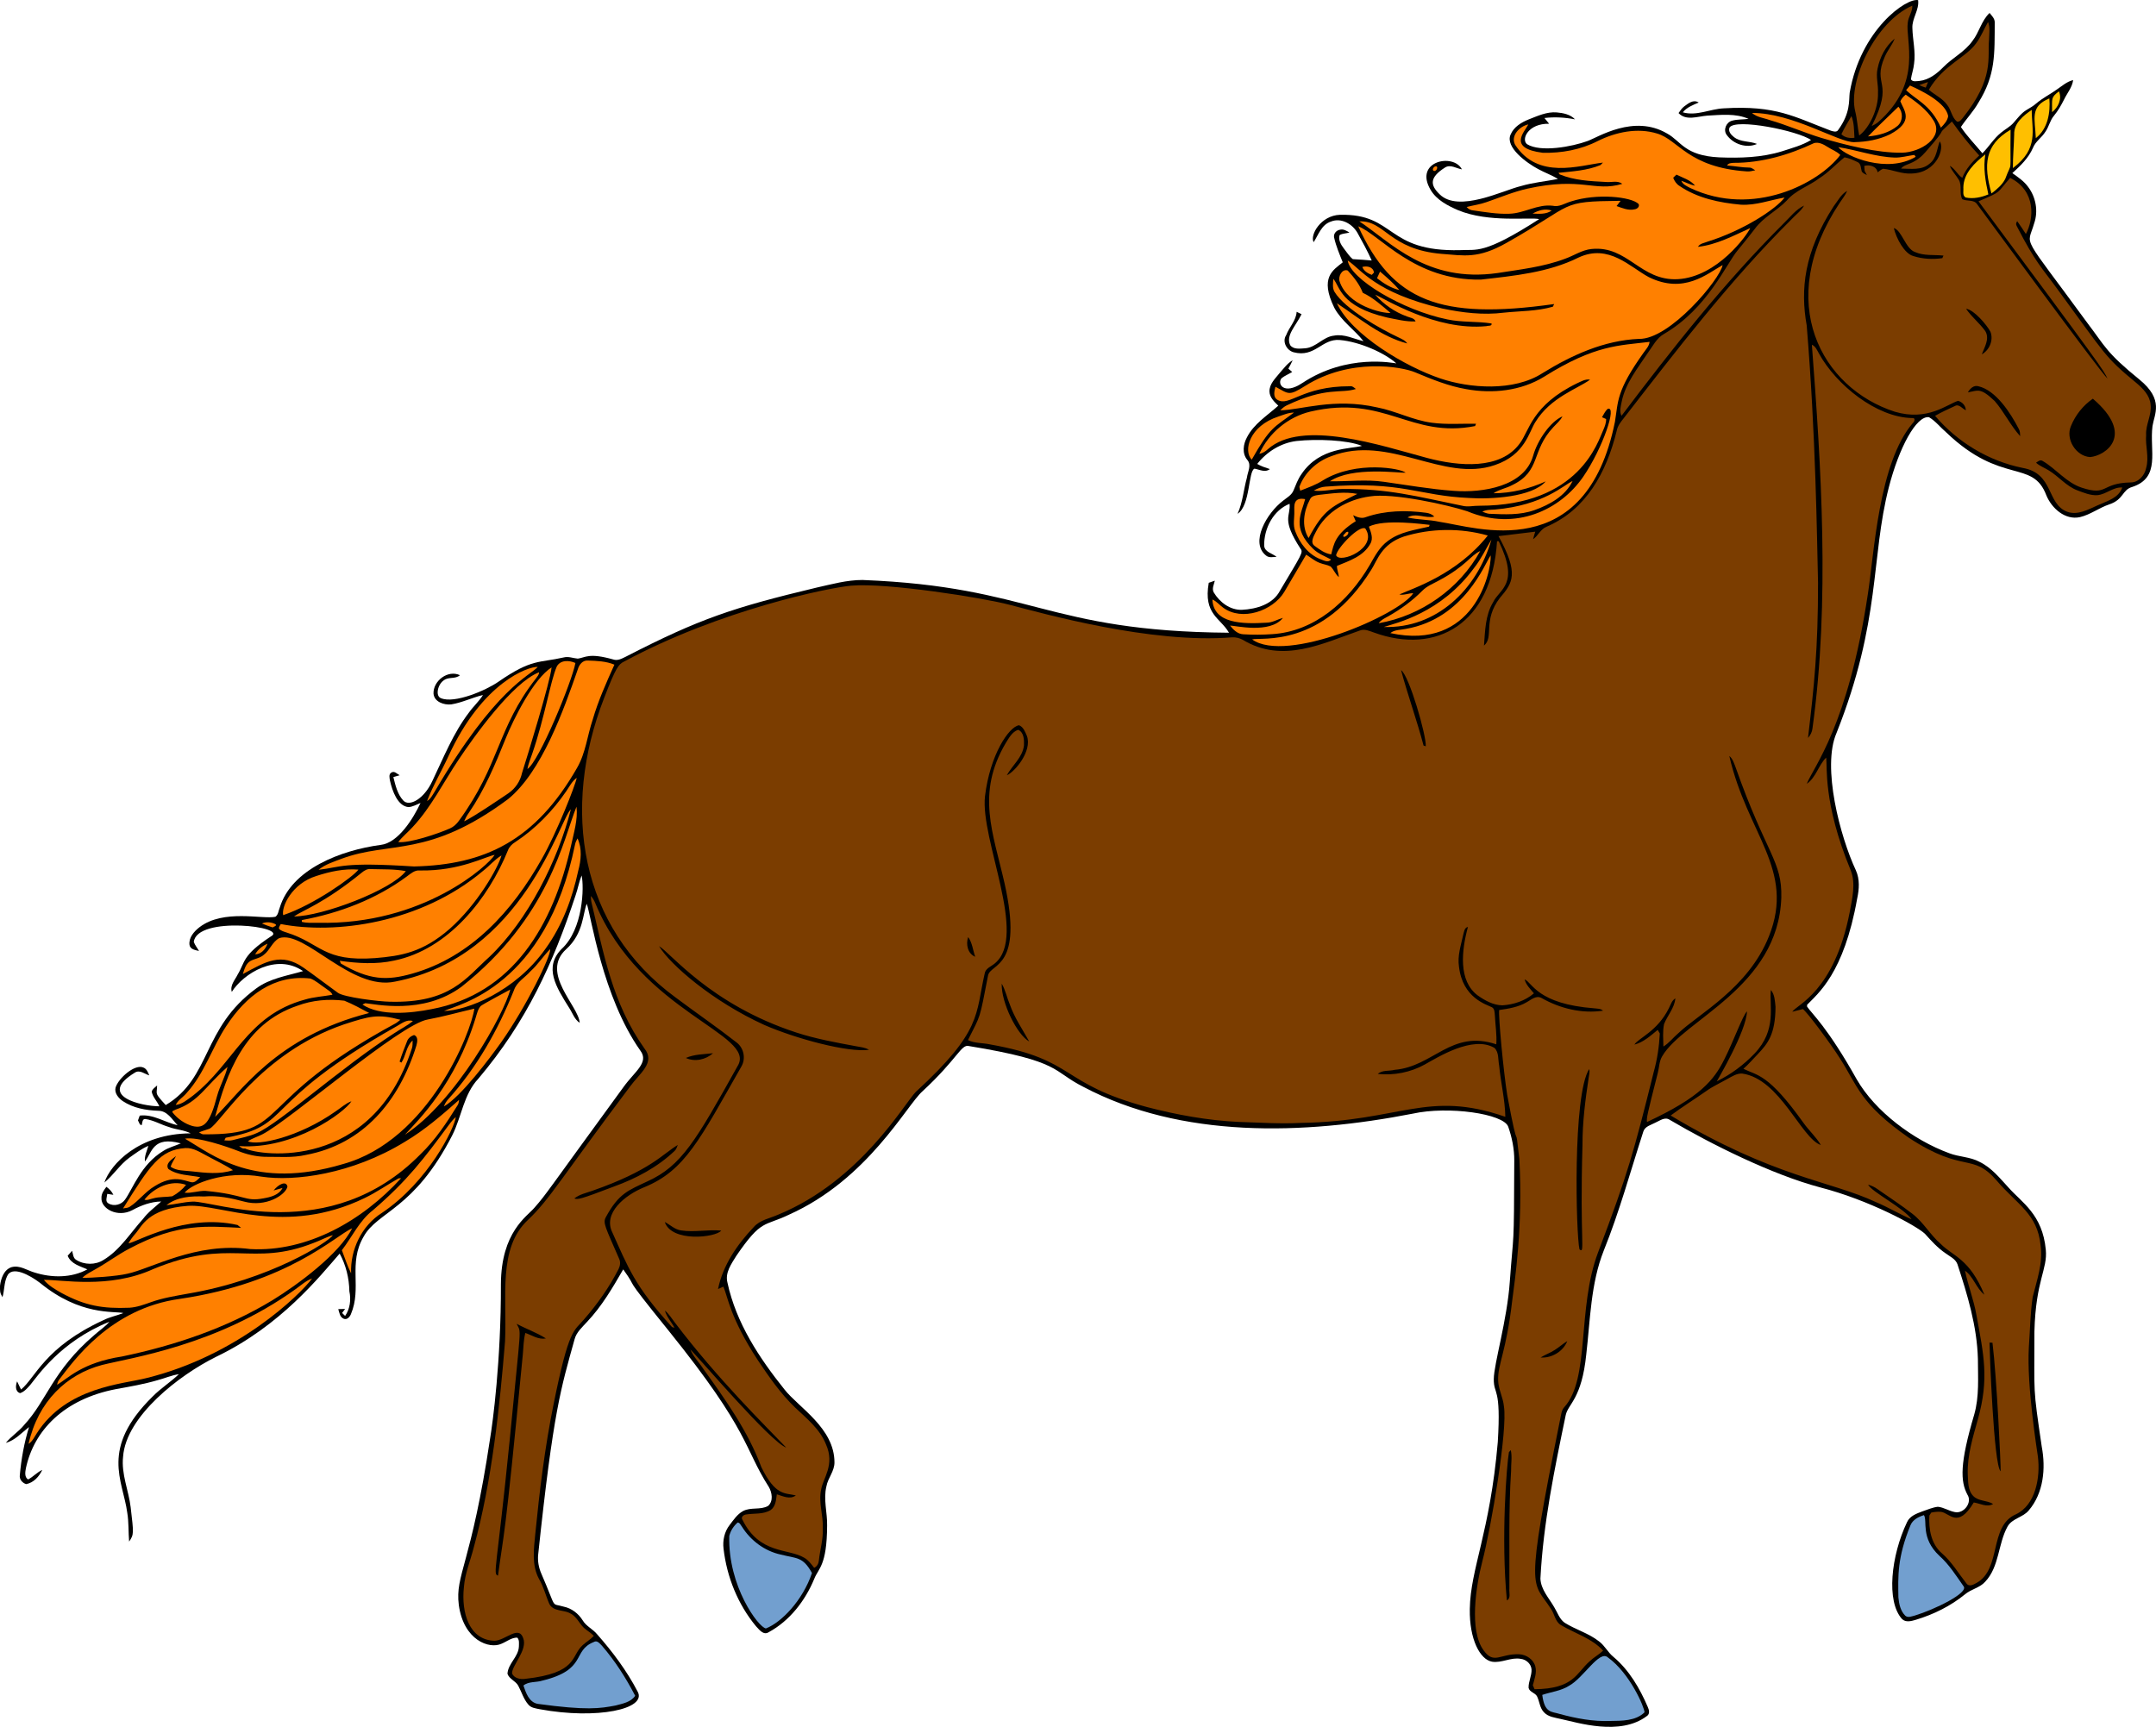 <?xml version="1.0" encoding="UTF-8"?>
<svg width="528.4mm" height="423.32mm" fill-rule="evenodd" stroke-linejoin="round" stroke-width="28.222" preserveAspectRatio="xMidYMid" version="1.2" viewBox="0 0 52840 42332" xml:space="preserve" xmlns="http://www.w3.org/2000/svg" xmlns:ooo="http://xml.openoffice.org/svg/export">
 
 <defs class="TextShapeIndex">
  
 </defs>
 <defs class="EmbeddedBulletChars">
  
  
  
  
  
  
  
  
  
  
 </defs>
 
 
<g transform="translate(-501.61 -399.49)"><path d="m52940 9707c-825-671-841-814-1271-1378-1671-2285-1482-1856-1315-2450 107-301 44-651-150-903-101-138-245-235-383-333 199-179 398-371 506-621 63-159 219-252 306-396 86-122 110-277 209-391 99-119 176-256 246-395 76-159 199-297 223-477-156 36-273 146-401 231-165 119-349 209-503 341-71 63-153 109-234 157-132 77-222 204-322 316-86 100-208 160-308 244-178 143-295 344-456 505-176-215-373-413-527-644 134-203 305-379 426-592 431-687 398-1205 403-1976 1-93-73-161-126-228-201 188-253 474-420 686-186 266-486 410-709 637-162 164-356 319-595 344-68 3-162 30-204-41 18-128 65-251 77-380 43-293-34-583-41-875-12-240 171-442 141-685-283-63-1413 722-1678 2272-21 186 23 491-279 906-37 69-123 40-182 22-903-342-1341-625-2625-548-338 15-664 195-1004 98 99-124 249-180 390-240-131-85-254 21-357 96-57 43-96 105-137 162 183 198 470 80 701 63 338-18 696-61 1015 79-134 19-274 8-405 45-146 39-225 232-126 355 161 222 483 329 738 215-184-76-407-39-568-171-68-54-144-137-106-231 147-234 1688 83 1997 305-217 133-467 197-707 276-497 155-1024 170-1540 150-857-41-936-399-1282-586-813-477-1690 93-1946 185-377 138-1152 285-1486 77-149-122 33-511 543-500-38-47-77-94-115-141 251-30 503-15 750 33-116-122-289-156-448-170-243-21-469 87-689 172-179 72-362 183-441 368-145 311 397 702 673 848 158 88 333 146 486 244-303 58-612 86-909 174-432 102-1526 663-1992 200-238-230-244-414 133-655 134-85 278 23 414 45-206-408-1190-201-764 507 147 246 415 382 668 493 758 316 1773 164 1990 220-1370 882-1531 736-1931 760-1842 48-1576-898-2954-866-467 17-740 498-642 671 118-184 193-431 423-505 253-102 527 58 652 279 123 221 244 444 348 675-154-13-308-26-463-33-91-72-151-174-222-264-70-91-137-206-103-324 71-46 163-39 242-65-70-41-148-92-234-68-88 14-165 102-141 194 47 209 132 407 211 605-234 190-573 367-206 1116 174 324 491 533 715 817-239-56-470-183-723-136-267 27-435 287-703 310-123 6-288 38-371-77-116-238 141-473 278-759-41-20-81-39-120-58-13 217-183 376-257 573-104 157 13 374 184 419 526 137 690-339 1129-301 489 42 1104 318 1387 573-53-3-1199-250-2303 481-463 308-625 14-508-118 79-63 174-99 259-152-32-27-63-55-94-82 37-67 74-135 106-206-132 77-221 204-321 316-107 133-253 268-248 453 6 146 119 249 216 345-269 243-596 442-766 773-93 169-126 394 5 554 114 128 10 294-8 438-81 294-102 606-229 886 316-202 261-1057 416-1107 125 22 260 103 376 10-107-35-213-68-310-126 235-299 582-516 963-562 493-54 1248-26 1603 119-266 79-1033 22-1482 693-88 123-138 266-196 403-47 113-160 172-250 245-408 308-824 1034-419 1350 72 59 170 32 255 30-103-88-296-115-304-278-5-416 223-866 623-1022 29 317-211 364 269 1102 70 91 24 138-502 1024-175 338-577 454-931 472-293 12-551-186-695-427-50-92 6-194 27-287-50 17-100 35-149 52-136 777 284 855 496 1224-4485-35-4806-1129-8982-1293-382-1-752 104-1123 186-2057 492-2875 766-4674 1692-96 47-203 109-313 70-599-169-676-47-868-20-116-11-231-60-347-29-605 138-777 26-1596 594-313 218-1080 543-1409 405-147-52-80-346 73-442 115-87 281-21 391-122-295-139-657 138-648 449 15 206 258 286 434 267 268-43 514-168 778-230-97 157-237 280-343 429-387 508-623 1106-897 1678-203 443-565 639-712 480-146-157-193-375-244-576 52-15 102-30 154-44-64-34-128-115-205-65-67 42-42 127-33 191 57 259 189 629 452 654 107-4 200-63 298-101-174 373-545 980-976 1028-980 132-2184 593-2473 1534-33 76-35 178-108 228-325 68-1272-196-1862 257-132 103-267 255-243 434 18 110 145 126 233 147-42-74-99-140-128-221 75-652 2353-372 1886-133-708 467-626 629-810 931-66 135-193 263-145 426 286-449 1094-959 1747-509-389 115-811 175-1146 423-1339 979-1098 2191-2220 2861-284-312-217-246-211-480-48 46-115 82-132 152 25 135 134 233 186 358-411 0-1551-242-600-825 119-78 241 33 354 67-32-73-63-161-144-192-206-95-610 257-682 490-34 137 71 260 177 333 256 171 568 226 871 237 220 0 338 213 472 355-311-70-601-279-928-237-15 39-29 78-43 118 16 32 31 65 47 98l44 20c18-53 10-159 88-152 204 27 385 139 581 196 173 67 365 69 531 155-1276 9-1962 759-2115 1206 225-183 379-439 614-610 149-105 295-219 465-289-37 125-99 248-85 383 178-221 190-632 880-444-144 63-300 101-433 187-543 332-740 919-933 1190-88 127-277 177-410 93-86-48-32-156-27-232 38 6 112 17 150 23-38-81-99-145-171-196-60 80-126 168-121 274-15 262 395 490 758 297 216-118 456-207 706-211-152 138-320 259-444 425-311 344-561 760-967 1006-201 129-475 126-675-2-76-47-72-146-99-221-36 41-72 81-107 122 82 202 303 255 483 333-392 215-875 210-1294 78-185-53-362-186-563-132-189 60-262 278-284 456 0 128-9 165 60 281 50-167 37-348 110-508 114-281 560-33 809 156 985 808 1799 688 2044 740-159 64-331 95-485 173-1448 665-1668 1413-2023 1702-34-65-64-134-96-200-40 98-52 249 73 289 106-35 178-123 250-203 165-197 729-1060 1939-1547-109 127-252 218-375 330-1019 873-1152 1592-1714 2199-133 165-318 276-450 441 229-65 387-249 569-389-119 384-190 781-226 1180-14 102 62 191 156 219 184-35 318-186 395-349-129 60-224 170-348 235-94-60-70-187-53-279 196-918 929-1692 2213-1937 339-61 680-120 1011-217 176-46 344-121 525-148-204 195-446 346-644 548-1299 1278-727 2055-622 2845 40 235 26 474 46 711 122-179 112-202 38-842-50-415-233-814-186-1238 71-997 1385-2009 2283-2451 1586-762 2541-1975 3025-2529 155 282 232 603 238 924 44 207 17 427-104 604-25-24-50-48-74-72 18-25 55-74 73-99-42 1-126 3-167 4 27 84 38 197 132 235 81 36 149-42 177-109 276-650-74-1244 312-1902 341-621 1239-662 2172-2484 231-456 279-1008 642-1391 1182-1400 1830-2821 2384-4501 55-158 82-323 145-478 64 279 40 1316-490 1801-442 450-138 930 188 1449 81 123 126 277 255 362-23-415-976-1220-331-1805 430-390 405-879 504-1114 107 294 380 2275 1314 3601 220 292-143 514-412 890-1919 2628-1875 2607-2183 2959-180 215-817 592-823 1877 4 1886-201 3397-263 3769-467 3121-862 3344-769 4093 118 868 751 1091 1048 950 127-51 243-152 385-149 56 58 40 143 40 216-9 255-266 417-280 670 44 133 202 175 265 295 82 153 130 327 246 460 68 83 180 93 279 114 1403 259 2640-4 2399-434-266-510-612-973-992-1403-105-129-269-197-355-343-103-165-269-294-462-334-335-100-154 100-549-807-65-148-96-313-78-474 373-3530 557-4067 890-5269 45-177 187-299 305-429 362-381 627-836 889-1289 419 584-115-15 1117 1508 2e3 2483 1834 2859 2450 3823 81 137 117 353-18 468-188 105-424 23-614 126-142 78-232 218-328 342-127 164-174 379-148 582 80 690 351 1364 796 1900 78 82 182 228 310 145 516-280 893-770 1116-1306 100-262 311-316 316-1307 7-321-95-641-18-959 36-208 201-376 198-593-1-840-881-1347-1223-1783-621-775-1188-1635-1399-2620-65-248 98-464 220-663 619-904 676-710 1285-1003 1935-865 2886-2685 3275-3027 861-797 948-1161 1137-1108 2284 373 2036 614 2801 998 2405 1273 5396 1182 8078 659 866-192 2233 0 2340 323 92 266 149 545 147 827-7 2271-15 1671-109 2963-65 949-391 2022-393 2394-3 401 183 171 98 1546-192 2221-670 3097-686 4091-12 747 253 1240 545 1291 240 38 466-116 707-69 131 15 250 122 261 257 8 155-77 298-72 453 22 105 161 118 208 210 62 127 65 284 170 390 106 115 270 129 414 164 400 84 1451 425 2107-73 81-51 54-154 21-225-196-456-454-900-838-1223-136-109-212-274-351-379-253-202-575-289-847-460-129-92-175-251-255-380-128-225-326-429-339-701 69-1355 346-2688 621-4013 63-276 392-395 503-1486 99-852 108-1733 428-2542 384-951 654-1943 970-2918 40-130 187-161 293-218 111-47 234-152 355-70 1017 600 2517 1346 3683 1655 1206 311 2354 937 2570 1137 155 173 312 348 506 479 105 79 244 136 292 269 246 752 479 1521 501 2319 0 457 37 923-91 1368-354 1197-341 1632-166 1961 127 193-89 475-309 427-145-27-269-116-416-130-132 16-254 71-378 113-145 53-309 114-377 264-393 825-514 1941-124 2373 94 95 236 51 348 18 432-131 845-335 1196-621 150-129 363-158 496-310 349-370 311-924 548-1353 114-202 379-221 521-396 362-425 418-1029 317-1560-222-1513-179-1229-180-2825 32-1255 326-1524 279-2004-81-868-588-1156-913-1523-214-232-418-489-709-630-232-127-505-119-748-214-877-323-1810-1021-2264-1810-720-1285-1098-1606-1217-1783 0-11 1-33 1-44 258-273 900-755 1228-2609 49-225 65-468-31-683-387-826-840-2539-476-3371 1096-2763 835-4285 1282-6023 247-963 672-1764 985-1718 161 95 277 249 418 369 1359 1306 2120 649 2458 1548 131 316 460 613 824 532 256-60 467-228 715-311 356-117 319-359 561-427 712-232 423-888 501-1495 45-290 286-642-316-1136z"/><path d="m50963 2638c80 191-17 390-168 511 1-351-32-354 168-511zm-235 174c28 351-38 745-332 974-19-485-152-772 332-974zm-862 881c-10-273 227-460 430-600-2 499 184 943-462 1427 0-276 25-551 32-827zm-88-114c-15 1193 46 722-131 1206-75 148-209 257-338 357-195-700-171-1191 469-1563zm-619 605c-56 329 3 659 74 981-174 73-368 115-556 76-87-47-48-164-57-245 4-352 283-609 539-812z" fill="#ffbf00"/><path d="m15250 40738c324 373 592 794 819 1232-107 158-310 192-481 238-378 72-701 126-1913-41-211-43-284-271-345-449 130-106 311-71 463-120 1110-270 722-734 1263-947 79-49 143 36 194 87zm4023-419c-187-29-933-1040-898-2266 30-129 107-245 205-331 57 3 75 68 108 106 212 338 556 595 948 680 397 101 543 47 766 453-230 675-747 1208-1129 1358zm20633 709c542 387 898 1224 900 1347-218 215-557 208-843 212-419 16-834-62-1237-172-192-62-370-12-426-467 218-75 458-96 657-224 353-191 742-883 949-696zm7525-1025c-77 17-164 62-233 5-119-117-156-291-170-451-8-517-30-971 295-1765 55-138 197-209 331-251 92 139-89 559 378 997 238 212 409 485 591 744 146 160-714 576-1192 721z" fill="#729fcf"/><path d="m49534 36467c8-101-95-2303-200-3152-25-1-49-2-73-3 4 197 100 3004 273 3155zm-32338-5905c-156-20-268-138-402-207 168 505 1249 383 1385 211-327-31-657 46-983-4zm7207-6708c-58-160-71-346-174-483-59 176-13 405 174 483zm649 658c-14 469 379 1257 674 1418-164-296-360-578-473-900-73-170-107-357-201-518zm-5031 1200c-2118-691-3095-1969-3367-2118 275 457 1311 1352 2575 1929 787 344 2067 684 2571 611-99-60-217-67-328-89-488-91-978-179-1451-333zm26895-19722c61 255 261 630 480 687 228 73 473 84 709 51 7-15 21-47 28-63-234-25-479 11-700-88-232-83-322-533-517-587zm2156 3097c188-107 291-347 213-553-91-173-405-541-598-565 135 201 332 351 472 549 112 189-22 391-87 569zm-83 781c-116-33-206 58-258 150 249-43 298-128 657 212 233 269 387 599 625 862-4-61-2-125-35-179-202-392-560-946-989-1045zm2805 305c-237 164-426 399-535 667-144 319 122 746 469 764 377-33 1112-536 66-1431zm-16955 6654c167 621 388 1227 552 1849 13 5 41 14 54 18 19-256-409-1742-606-1867zm4373 14199c146 118 5-166 74-2565-2-555 70-1106 153-1653 11-67 29-135 12-203-412 634-323 4065-239 4421zm-953 2651c270 20 554-146 654-402-106 64-198 149-303 215-111 74-239 116-351 187zm-776 2321c-55 322-198 2100-50 3634 104-55 50-192 61-285 5-964-20-1928 42-2890-4-170 31-342-8-510zm15617-24938c-24 272 78 544 0 812-35 182-188 358-384 354-736 17-546 340-1193 129-380-124-627-462-964-658-58-35-112 16-157 46 92 82 208 124 312 188 244 148 427 386 700 489 158 58 321 129 492 118 218-20 384-203 609-188-90 264-379 332-603 437-232 102-487 251-746 158-512-193-323-940-1091-1075-832-167-1599-631-2148-1277 157-90 323-165 487-241 102-58 182 69 268 105-6-115-84-200-190-232-273 86-749 506-1553 267-1789-578-2972-2681-1348-5122 62-96 138-185 182-291-151 82-228 245-330 376-731 1131-818 2043-662 2922 223 2686 251 5186 278 6310 1 1622-95 2526-246 3803 59-67 101-147 110-237 431-3117 211-6429-15-9402 93 38 128 137 175 217 423 767 1405 1564 2284 1580 83-11 63 80 20 116-848 981-952 3224-1108 4206-487 3234-1329 4223-1496 4644 227-155 284-452 474-642 37 205-85 1094 601 2758 133 334 37 694-23 1033-383 1954-1296 2261-1408 2439 87-18 172-47 260-66 96 60 686 852 911 1212 430 668 487 1109 1692 1946 1352 886 1544 345 2152 1051 499 586 995 805 1072 1586 61 431-91 850-194 1263-61 408-64 822-94 1232-56 946 208 2575 221 2677 66 514-58 1193-537 1417-670 291-346 1342-969 1685-76 42-184 101-247 8-196-249-359-528-601-738-263-226-325-594-305-924 12-18 34-54 46-72 78-17 159-25 240-18 212 25 406 428 802-230 156 22 320 128 474 37-151-94-356-62-486-195-140-142-124-359-136-542-12-460 127-902 249-1340 278-996 144-1569-36-2556-65-370-204-720-281-1087 212 151 274 431 476 590-365-887-766-939-1070-1245-258-223-425-533-697-741-276-213-567-403-852-602-70-51-149-88-231-110 90 180 875 572 1066 850-297-128-575-297-874-422-1125-528-2485-598-5031-2123 282-210 581-396 869-597 165-120 353-203 530-304 110-60 226-136 357-127 926 132 1450 1596 1925 1751-119-202-297-359-431-550-858-1201-1124-1149-1467-1318 128-111 237-241 355-362 240-256 428-476 432-1157-15-140-17-300-114-413-45 388 156 974-400 1558-265 278-579 512-925 681 14-31 725-1225 740-1716-113 120-305 677-556 1178-255 510-587 926-1896 1536-8-109-11-117 265-1201 37-137 33-287 109-412 516-892 2844-1687 2919-3887 23-903-365-1054-1123-3204-38-96-68-202-151-269 437 1915 1624 2786 971 4420-508 1276-1735 1907-2219 2374-126 106-226 242-368 328-3-182-21-370 16-550 84-213 257-395 277-630-88 53-113 153-157 238-284 574-743 730-847 895 224-57 397-219 572-361 13 22 38 66 51 88-16 318-62 634-148 941-494 1983-634 2496-1364 4423-521 1380-194 3090-825 3792-77 80-80 195-104 297-883 4383-681 3937-225 4655 89 127 100 311 244 395 345 206 757 322 1033 627-105 98-233 166-337 266-322 287-381 669-1343 679-11-24-33-72-43-96 38-150 102-304 62-460-44-174-217-290-392-301-471-19-621 259-875-95-361-484-187-1585-34-2176 219-838 624-3229 531-3804-20-218-134-414-142-634-13-411 196-678 347-1976 59-474 264-1773 173-3456-125-1082 17 132-298-1572-92-582-220-1935-196-2080 230-33 466-70 670-189 111-59 230-177 365-107 452 258 992 391 1510 312-59-54-143-48-216-58-1397-107-1514-628-1706-710 34 138 141 237 228 343-214 183-494 277-773 294-223-3-426-117-604-242-480-357-397-1102-240-1680-91 19-96 128-118 202-55 252-142 508-102 769 88 772 673 930 803 996 75 36 69 131 77 202 11 236 51 472 35 709-1109-369-1542 547-2491 625-135 37-303-1-413 101 395 41 803-38 1150-231 312-172 1175-721 1708-408 115 111 86 290 116 435 39 419 144 833 151 1255-1917-667-2560 111-5009 149-510 27-1020-8-1530-24-758-36-1509-173-2243-364-2171-587-1710-1157-3851-1537-178-39-370-22-537-105 322-644 275-465 494-1591 77-298 867-177 404-2247-284-1254-702-2202 26-3440 79-124 155-276 304-328 146 56 150 250 145 382-34 293-284 487-421 732 196-81 625-590 494-962-44-99-85-219-193-264-250 34-714 729-835 1738-122 1063 1058 3428 241 4100-90 77-231 120-250 254-230 1008-58 1399-1684 2893-283 284-1349 2177-3374 3012-205 92-448 128-602 306-404 426-756 934-874 1518 44-20 87-40 131-59 111 255 163 763 842 1800 275 410 558 821 916 1164 284 269 608 527 756 902 226 504-75 834-117 1104-73 320 57 637 38 958 15 265-67 520-94 782-7 77-43 149-116 183-71-91-140-188-242-246-390-236-1096-78-1516-933-44-64 25-117 82-128 203-34 426 3 609-109 125-87 132-249 152-386 149 45 322 135 466 27-263-65-497 21-845-692-327-883-880-1654-1425-2413-103-160-245-296-316-474 188 180 1976 2283 2350 2406-530-555-1666-1663-2733-3069-77-98-140-210-240-288 44 156 160 278 235 420-15-5-44-12-59-16-920-1007-1077-1465-1464-2320-234-470 298-911 780-1108 1006-410 1366-1179 2383-2961 113-194 59-457-121-591-485-378-993-727-1486-1096-2361-1723-2819-4623-1757-7347 291-761 360-826 479-887 2362-1274 5035-1818 5573-1865 870-78 3242 298 3879 467 831 215 3471 962 5460 799 90-5 181 18 261 61 978 591 1959 87 2866-227 119-49 240 11 353 50 1520 551 2886-205 3012-2240h41c519 1067 22 1161-138 1497-192 319-195 701-223 1062 251-208-36-611 389-1169 318-372 474-594-33-1515 300-38 601-74 901-109-20 61-38 123-54 186 126-87 184-250 332-308 968-417 1467-1325 1719-2356 23-117 97-211 170-302 1303-1678 2600-3373 4110-4874 103-114 235-203 311-340-204 96-339 282-498 434-1459 1456-2737 3077-3976 4719-58-109-17-231 4-345 92-454 392-820 641-1197 121-164 214-363 399-466 1067-626 1521-1715 1801-2046 146-173 283-352 422-528 208-289 542-442 784-696 214-252 540-351 798-546 228-143 407-348 617-512 115 20 224 72 330 122 79 48 67 151 93 228 30 42 80 61 125 85-18-35-37-69-56-102-3-41-6-82-8-123 129-36 301 8 327 158 43-32 84-70 136-88 235 24 459 134 700 117 621-19 810-633 685-788-69 186-75 415-247 546-192 171-466 122-700 121 56-75 151-95 232-132 141-58 264-154 363-269 676-771 156-293 651-753 206 290 426 572 670 833-172 155-330 330-416 548-120-79-178-225-306-295 50 128 151 225 221 342 85 147 7 326 84 476 116 58 284 2 365 123 30 40 2993 4082 3196 4276-104-220-134-276-3162-4347 588-252 426-177 776-574 636 317 586 1006 385 1375-70-104-137-212-212-313-32 40-36 80-10 122 462 900 613 1016 995 1543 1200 1635 1154 1655 1935 2300 162 137 330 306 349 530 32 256-124 487-110 743zm-4166-9600c121-160 190-350 292-522 54 138 26 289 24 433-43 449 135 944-644 1919-38 43-77 107-144 89-127-104-137-282-236-405-115-165-305-245-452-374 363-617 905-782 1160-1140zm-1180 951c-18 46-37 91-55 137-55-16-108-38-159-62 70-27 142-52 214-75zm-385-1873c7 147-94 266-110 409-69 441 384 1470-727 2447-48 40-103 69-158 96 571-1126-2-969 323-1705 66-153 179-282 240-438-223 180-364 457-419 735-46 197 21 394 10 592 15 389-212 867-461 1046-40-196-48-397-97-591-183-749 494-2197 1399-2591zm-1492 2707c69 167 63 354 74 532-112 15-238-2-320-87 71-153 163-297 246-445zm-27900 22973c-223 26-457 24-666 116 218 103 490 42 666-116zm-940 2393c41-39 56-94 76-144-364 213-653 620-2099 1125-149 52-310 86-437 187 89 29 132 27 969-292 545-197 1069-474 1491-876zm-4046 7112c-315 3153-417 3263-284 3301 152-1143 150-671 608-5420 17-177 16-357 62-529 163 56 322 171 503 134-226-144-482-231-717-359 119 253 116-109-172 2873zm2671-4215c-226 445-517 855-843 1231-250 298-372 200-753 2099-212 1047-341 2107-446 3168-35 365-92 760 91 1098 116 193 165 415 256 619 105 190 355 132 518 231 171 85 226 288 379 393 67 47 134 96 191 156-82 86-186 146-273 226-299 268-104 681-1412 826-115 18-266-15-318-130-16-191 391-579 271-872-112-318-436 61-699 68-625-13-820-692-753-1312 25-340 162-656 244-984 442-1603 637-3472 764-5042 53-1087-182-2289 563-2979 536-508 813-1028 2503-3272 233-321 629-584 350-931-792-1116-997-2330-1293-3562-14-57-18-117-20-175 48 51 84 112 110 178 1111 2685 3975 3206 3487 3991-1025 1836-1375 2446-2205 2824-469 223-706 292-1024 880-78 142-12 243 325 1018 40 82 26 174-13 253z" fill="#7b3d00"/><path d="m14604 16652c-81 452-893 2423-1177 2599 25-128 75-250 118-373 307-889 444-1775 602-2138 87-167 308-157 457-88zm-584 108c-31 345-594 2180-724 2587-43 202-166 385-338 501-26 18-896 611-1082 684 32-72 69-142 115-206 383-558 647-1184 898-1809 205-510 694-1482 1131-1757zm-2531 2183c834-1824 1962-2208 2193-2195-187 215-1032 504-2529 3061-53 82-96 177-185 227 144-378 353-727 521-1093zm-880 1737c461-491 758-1101 1131-1656 383-577 1329-1896 1972-2144 4 63-48 107-79 156-953 1220-873 2100-1884 3484-57 80-130 149-221 188-302 134-1e3 365-1266 334 102-133 234-238 347-362zm-2354 1193c330-108 682-185 1031-156-123 173-1087 862-1844 1116-47-209 215-775 813-960zm-548 992c226-158 729-316 1662-1075 63-52 138-98 224-86 285 9 575-4 855 50-353 466-2052 1109-2741 1111zm2768-982c93-68 190-158 316-145 980 18 1619-348 1834-382-135 235-1742 1728-4337 1664-130 1-261 10-389-22v-44c921-170 1820-512 2576-1071zm-3093 1168c1327 261 3434-16 4962-1306 155-119 280-276 449-376-84 305-588 1197-1272 1802-667 579-1190 662-1824 715-1275 95-1329-361-2165-625-68-24-144-39-193-96-7-44 28-77 43-114zm1548 2461c625-201 823-264 1385-114-36 28-70 57-108 82-3596 1950-2568 2742-4705 2726-47 7-83-28-122-47 82-38 171-58 256-90 282-136 1228-1848 3294-2557zm-3156 2265c283-1040 697-2278 2018-2724 366-136 762-171 1148-123 210 85 410 195 609 302-2294 582-3160 1958-3775 2545zm258 513c1683-306 783-804 4182-2728 126-67 252-183 407-133-139 116-303 196-453 296-1335 863-2815 2209-3366 2447-187 87-391 120-588 174-70 20-143 13-214 8zm3352-3265c17-8 51-25 69-33 232 15 1406 300 2359-403 2154-1704 2496-3627 2819-4414 36 320-65 633-131 943-444 1981-1436 3650-3425 4020-511 101-1253 176-1691-113zm4400-3577c-724 1289-1746 2415-3181 2819-617 175-1049 164-1748-249-7-16-19-49-26-66 440 63 893 92 1331-5 1330-271 2313-1523 2789-2699 32-88 100-157 179-205 496-326 917-759 1251-1247 79-115 141-245 257-328-29 173-490 1345-852 1980zm-6598 1687c-89-29-179-59-265-97 109-48 234-35 338 20 27 47-50 52-73 77zm-128 398c-48 134-150 256-303 261 67-121 178-207 303-261zm-604 744c36-116 71-250 181-318 108-59 240-70 334-155 149-113 206-317 376-407 626-206 1762 1300 2841 1065 3141-608 4047-4017 4307-4222-319 1254-1055 2722-2001 3620-573 512-951 1137-2441 1095-243-2-1130-108-1273-222-280-201-552-413-834-610-557-390-933-145-1490 154zm-1377 2914c434-475 619-1107 969-1637 488-750 1169-1270 2065-1167 133 52 240 153 359 231 62 51 148 87 179 167-225 41-455 52-674 118-1433 389-1731 1565-2750 2359-129 91-253 206-417 224 59-124 185-191 269-295zm-343 483c-34-44 44-53 68-72 578-200 709-552 1276-1049-57 246-189 466-255 710-175 668-316 810-603 740-191-55-362-175-486-329zm1612 943c203 82 420 132 640 140 339-3 683 31 1017-47 1401-263 2281-1315 2704-2681 23-87 51-218-59-257-77 26-146 80-172 159-65 162-128 325-181 491l45 26c112-171 115-400 274-542-2 65 4 132-18 194-976 3016-3715 2636-4090 2452-59 13-102-25-144-58 1333 95 2588-824 2753-1099-145 54-258 163-385 246-910 643-1922 852-2153 735 111-76 242-111 360-173 681-352 3368-2700 4049-2812 384-71 760-178 1141-266-75 567-1110 3227-3219 3810-2173 647-3195-225-3873-623 309-53 1028 194 1311 305zm5811-3260c33-101 53-214 126-296 45-41 697-391 724-404-139 580-1345 2756-2581 3558 352-383 1234-1243 1731-2858zm-8479 4627c-48 31-108 26-161 40 659-1053 902-1438 1527-1481 208-11 382 116 559 205 203 113 416 208 609 337-329 110-681 65-1019 28-172-21-362-7-510-113 29-94 89-172 132-260-92 72-273 182-187 316 227 158 519 148 781 201-64 56-128 146-225 122-183-42-439-185-890 97-233 135-390 364-616 508zm576-207c-70 14-140 55-213 31 233-293 651-497 1021-363-91 115-209 210-338 280-156 23-317 8-470 52zm-1413 1736c285-158 544-356 833-506 1211-645 1922-543 2736-508-21-17-65-52-86-70-1287-293-2473 424-2675 450 47-83 103-159 165-230 166-182 298-618 1298-690 803-48 2384 754 4331-193 288-139 550-323 826-480 16-1 47-3 63-4-950 1044-2300 1813-3697 1737-1333-176-2429 483-3014 605-252 61-894 106-1099 99 90-92 210-145 319-210zm-829 584c-157-89-320-181-435-323 434-9 1592 230 2679-264 1884-781 2405-39 3933-642 160-57 308-143 472-190-98 161-1546 1096-3561 1435-301 55-605 103-894 206-172 61-346 126-530 138-662 27-1088-49-1664-360zm2081 2084c-591 152-1959 216-2687 1350-62 92-107 201-204 263 234-1044 932-1702 1798-1933 696-176 2818-474 4742-1857 133-93 254-208 409-264-303 408-1830 1893-4058 2441zm3083-1906c-1128 683-2395 1108-3681 1377-988 151-1330 540-1593 694 6-49 24-93 54-132 336-431 1237-1740 2955-1974 2656-395 3796-1540 4221-1731-309 627-1341 1390-1956 1766zm2682-2140c-493 312-775 903-751 1480-93-181-153-379-227-568 253-328 428-724 763-982 847-729 1241-1253 1874-2109 46-63 97-122 156-173-31 266-673 1587-1815 2352zm1860-2644c-266 427-546 853-911 1203-2225 2264-5060 1136-5586 1162-216 9-425 67-640 87 258-204 605-227 921-213 334-30 665 39 986 126 531 143 1011-160 1059-367-29-152-216-63-340 94 73-19 145-42 219-62-86 173-289 224-463 254-471 90-433-90-1421-182-174-8-342 62-516 44 172-218 980-550 1888-393 797 122 2208-56 3513-856 483-287 908-655 1327-1027-8 44-10 91-36 130zm1069-1545c-277 391-990 1341-1405 1576 21-63 55-119 98-168 705-779 1229-1708 1618-2680 68-205 271-309 405-465 182-163 312-373 484-544 18 174-584 1405-1200 2281zm1885-4196c-146 677-391 1340-799 1904-746 1061-1944 1522-2489 1528 340-157 2496-583 3212-4085 10-52 36-99 60-145 116 251 87 538 16 798zm-25-2531c-1022 1788-2263 2381-3998 2421-1792-115-1782 20-2340 82 166-137 376-198 572-274 1188-438 2121-7 4073-1459 826-671 1362-2182 1709-3182 32-113 117-225 247-215 218 8 446 15 650 101-198 440-397 882-532 1347-132 392-172 816-381 1179zm21026-14738c94-31 46 122-23 109-63-14-18-96 23-109zm12575-1235c-16 115-101 202-178 283-250-571-639-696-852-922 30-38 62-75 95-111 299 132 883 424 935 750zm-1220-230c117 132 116 348-18 468-203 168-469 239-727 260 242-249 498-484 745-728zm-3154 327c-146-55-314-66-433-175 1007-1 2127 734 2510 716 299-6 603-61 873-192 598-319 342-582 252-809 30-65 75-120 132-163 253 175 515 362 679 629 272 422-322 786-769 794-618 9-1382-188-1978-363-428-130-837-314-1266-437zm3579 900c-695 417-1703-2-1898-236 464 70 912 240 1384 255 158 4 311-41 466-63 25-8 31 31 48 44zm-9390 1392c141-78 307-130 467-74-137 97-309 81-467 74zm-2226 988c542 40 887 129 1591-272 1714-968 1250-1012 2792-1029-33 44-67 86-99 129 141 49 290 116 444 79 59-6 129-64 96-130-178-178-1020-268-1654-63-151 42-291 146-454 106-370-44-695 186-1058 196-297 12-591-40-884-81-66-3-122-35-164-84 162-43 329-63 487-120 333-114 658-253 1002-330 1346-297 1634 88 2324-117-112-92-270-31-402-47-380-19-773-38-1130-185-8-9-23-29-31-39 346-36 705-56 1030-190 15-15 45-45 60-61-586 70-1590 426-2153-438-117-220 115-457 325-497-104 194-505 584 349 694 464 13 936-75 1351-287 444-221 973-333 1457-184 520 153 759 831 2195 928 71 8 139-14 209-27-45-24-85-66-139-66-185-1-367-39-551-52 31-60 101-60 160-65 685 3 1360-195 1974-485 120-30 234 35 332 97 101 67 222 105 308 195-520 695-2138 1541-3676 810-84-43-182-84-220-177 113 38 218 99 337 119-114-140-299-192-457-270-20 19-59 58-79 77 31 80 79 153 153 199 442 302 980 413 1505 461 367 22 715-114 1072-175-211 282-1005 805-1887 1081-82 34-187 42-236 127 457-50 868-273 1281-459-80 175-806 1195-1773 1252-918 50-1228-829-2114-740-237 22-436 165-656 241-528 199-1093 260-1646 348-1744 249-2624-760-3391-1266 624-29 728 689 2020 797zm-1662 459c-13 14-40 42-54 56-96-37-194-93-231-194 115-32 268-3 285 138zm-643-51c148 161 290 338 369 546 255 119 466 314 681 494-199 17-1061-181-1251-780-36-116 63-309 201-260zm-266 802c551 365 1074 816 1725 986-51-76-137-110-216-149-447-211-1309-694-1566-1115-58-96-35-214-31-320 171 191 161 676 1318 948 231 44 463 107 700 96-38-88-139-90-216-123-297-109-568-295-775-533 212 85 1478 893 2726 772 41-17 143 6 126-66-357-57-726-23-1082-99-1101-224-2389-996-2443-1445 346 229 655 784 2311 1176 497 104 1011 168 1517 103 401-42 809-33 1200-146 8-16 24-49 32-65-2809 398-3969-76-4802-1906 545 217 1369 1333 3003 1307 814-93 1655-172 2398-542 743-345 1263 238 1720 481 861 424 1425-81 1809-295-59 343-1297 1831-2052 1809-851 36-1647 398-2361 839-709 458-1790 372-2503 132-851-287-2174-1065-2538-1845zm984-613c24-54 48-109 74-163 166 141 332 286 475 452-203-44-387-163-549-289zm-3071 4448c-213-223-54-826 652-1057 126-42 250-98 385-98-497 372-576 342-1037 1155zm1943-83c1426-555 2751 654 4016 215 744-250 839-822 994-1056 373-605 1028-811 1339-1037-114-22-216 43-315 87-1116 540-1173 1171-1408 1477-472 649-1488 562-2266 356-1141-307-3071-958-3906-217-60 56-129 100-210 114 230-510 707-906 1253-1035 1832-426 2448 666 4035 355 5-15 17-43 23-57-362-6-726 24-1085-25-462-61-880-287-1336-375-1064-243-1871 65-2379 71 47-46 98-91 158-120 975-465 1327-284 1697-403-44-33-87-78-147-67-1174-3-1484 511-1776 332-115-69-74-215-48-320 333 181 326 231 728-20 1102-695 2366-475 2702-331 404 169 813 336 1247 410 643 117 1342 44 1906-304 1257-789 1848-763 2586-855-11 110-94 187-152 273-665 935-613 1172-697 1687-712 3524-3405 2582-4300 2451-259-57-526-46-783-107 203-123 437 31 655-21-51-56-123-82-195-93-493-66-1005-59-1479 105-107 46-218 0-315-46 20 49 42 98 65 146-513 324-538 567-601 814-154-19-281-117-403-204-126-87-23-246 27-348 250-496 781-795 1318-868 569-94 1927 210 2394 364 1189 498 2284-42 2837-843 478-695 847-1772 598-1665-59 58-94 133-135 202 25 11 76 33 101 44 3 99-36 193-75 282-123 254-568 1842-3033 1844-140-3-280 36-418 0-1138-233-1809-419-2931-411-238-1-472 69-709 40 89-52 188-92 294-98 1888-142 2251 224 3518 279 514 35 1536-17 1874-407-402 181-837 290-1280 291 138-95 309-120 456-199 716-342 456-832 1012-1423 77-85 169-159 222-263-287 122-610 574-720 969-213 742-1218 913-1954 856-569-41-1132-141-1696-220-442-65-888-6-1330-14 556-371 1703-197 1857-210-106-103-1204-306-2016 181-175 115-374 184-568 260-6-24-16-70-21-93 128-352 426-624 775-750zm1296 4184c298-96 1402-337 2214-1451 169-213 284-460 422-692-352 1230-1351 2185-2636 2143zm158 150c108-87 253-75 382-103 1441-253 1939-1615 2078-1802 16 428-414 2350-2460 1905zm562-977c-343 532-3120 1734-3949 1132 217-60 1714 224 2920-1707 148-230 249-629 796-814 666-206 1390-215 2060-26-762 961-1835 1293-2167 1445 115 24 224-32 340-30zm-608 563c303-172 587-378 832-626 115-117 271-174 410-252 665-356 771-615 1008-720-508 925-1450 1588-2489 1770 58-84 153-123 239-172zm-566-2149c322 479-630 876-717 655 33-191 577-751 717-655zm-498 122c19-32 46-46 78-41 19 57-52 114-103 124-47-14 5-68 25-83zm-893 111c-179-285-120-658 31-942 36-93 143-104 228-117 309-33 628-85 936-23-615 309-816 367-1195 1082zm4258-646c94-52 205-45 310-53 1197-103 1700-611 1902-699-177 369-561 580-931 712-358 130-741 106-1114 91-58-7-114-31-167-51zm-4585 479c-63-158-17-328-23-492 4-95-45-356 266-295-90 348-340 703 200 1223 124 119 287 176 435 258-71 86-177 21-261-8-298-118-508-392-617-686zm-2031 1674c105 43 174 136 265 200 463 342 1217 77 1496-385 181-304 359-610 538-915 109 69 209 157 331 202 87 36 183 44 267 88 80 76 115 189 203 261-5-94-49-181-47-275 300-124 649-236 817-541 81-134 15-288-34-421 376-197 1359-55 1489-44-4 11-12 32-15 43-344 81-713 128-1003 347-211 149-329 384-454 601-524 892-1353 1622-2385 1688-237 16-476 18-713 3-139-7-241-111-322-213 108-5 982 213 1296-189-134 37-257 117-400 118-591 35-1300 28-1329-568z" fill="#ff8000"/></g></svg>
